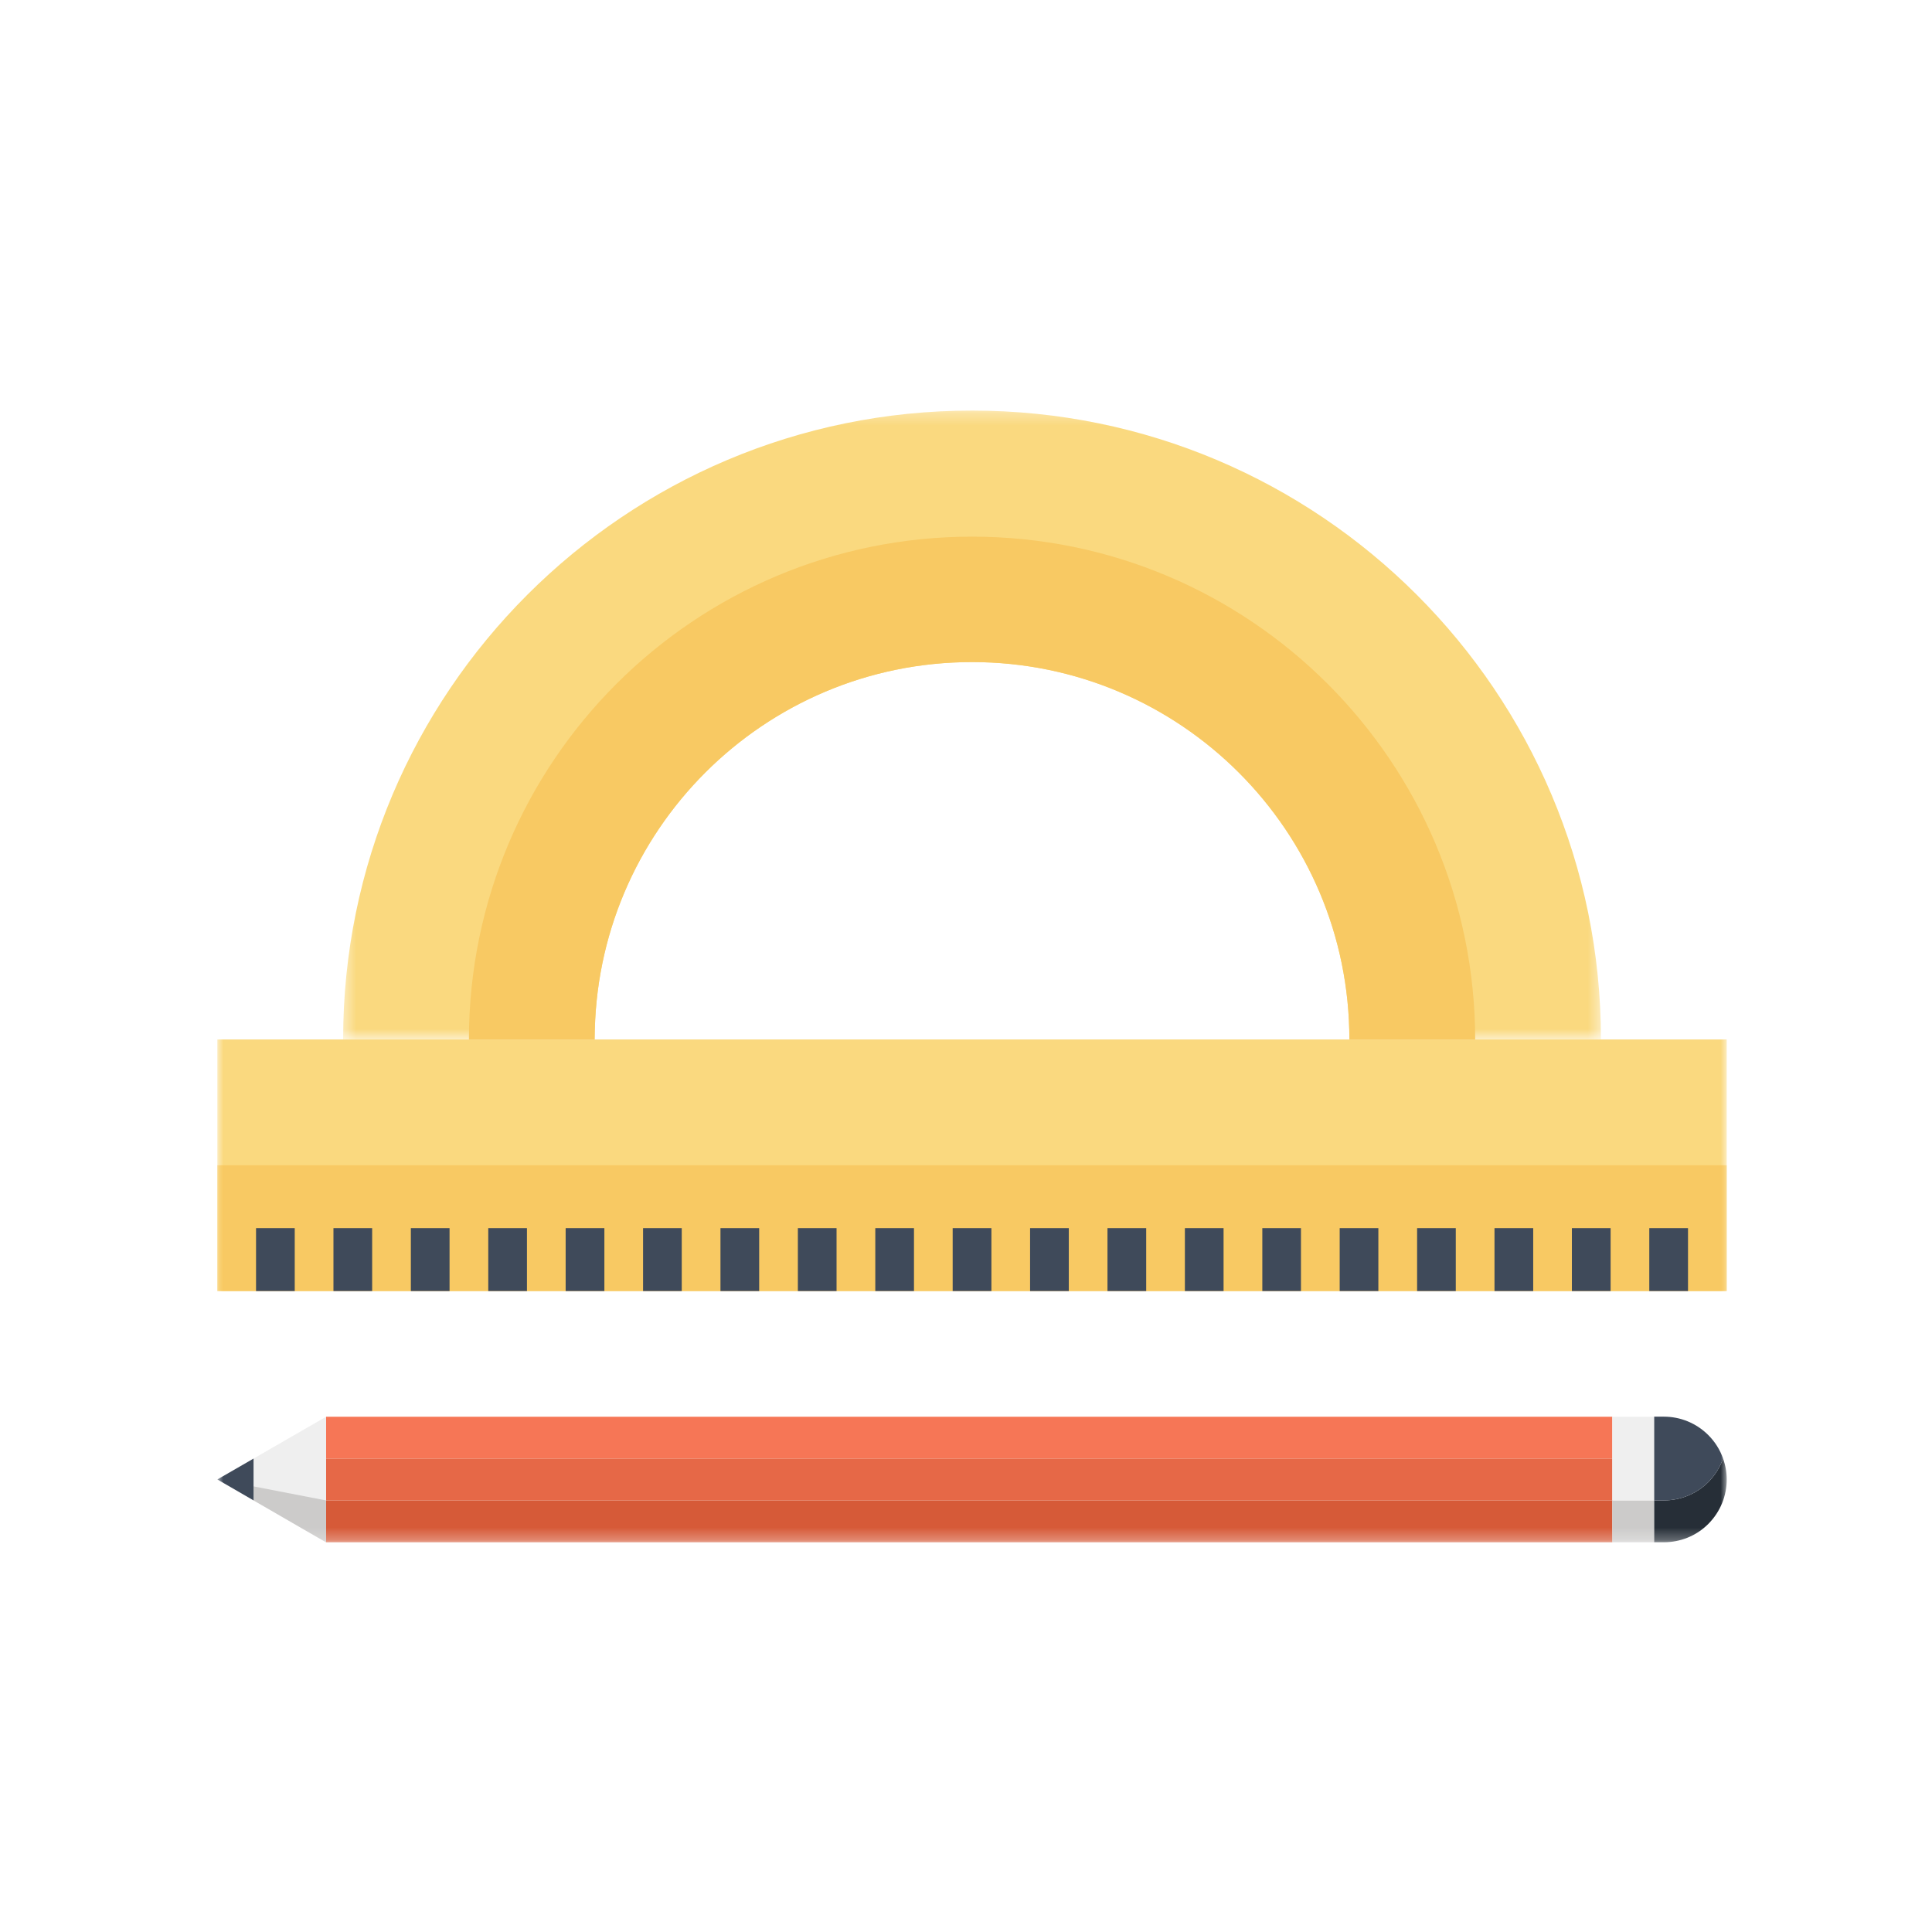 <?xml version="1.0" encoding="UTF-8"?>
<svg width="160px" height="160px" viewBox="0 0 160 160" version="1.1" xmlns="http://www.w3.org/2000/svg" xmlns:xlink="http://www.w3.org/1999/xlink">
    <!-- Generator: Sketch 63.1 (92452) - https://sketch.com -->
    <title>links-icon06</title>
    <desc>Created with Sketch.</desc>
    <defs>
        <polygon id="path-1" points="0.416 0.271 104.583 0.271 104.583 52.353 0.416 52.353"></polygon>
        <polygon id="path-3" points="0 94.73 125 94.73 125 1 0 1"></polygon>
    </defs>
    <g id="links-icon06" stroke="none" stroke-width="1" fill="none" fill-rule="evenodd">
        <g id="群組" transform="translate(18, 33)">
            <g transform="translate(10, 0.73)">
                <mask id="mask-2" fill="white">
                    <use xlink:href="#path-1"></use>
                </mask>
                <g id="Clip-2"></g>
                <path d="M52.5,0.271 C23.736,0.271 0.416,23.588 0.416,52.353 L21.25,52.353 C21.25,35.096 35.243,21.101 52.5,21.101 C69.753,21.101 83.75,35.096 83.75,52.353 L104.583,52.353 C104.583,23.588 81.266,0.271 52.5,0.271" id="Fill-1" fill="#FAD97F" mask="url(#mask-2)"></path>
            </g>
            <mask id="mask-4" fill="white">
                <use xlink:href="#path-3"></use>
            </mask>
            <g id="Clip-4"></g>
            <polygon id="Fill-3" fill="#FAD97F" mask="url(#mask-4)" points="0 73.918 125 73.918 125 53.084 0 53.084"></polygon>
            <polygon id="Fill-5" fill="#F8C963" mask="url(#mask-4)" points="0 73.918 125 73.918 125 63.501 0 63.501"></polygon>
            <polygon id="Fill-6" fill="#3F4A5A" mask="url(#mask-4)" points="3.204 73.918 6.409 73.918 6.409 68.709 3.204 68.709"></polygon>
            <polygon id="Fill-7" fill="#3F4A5A" mask="url(#mask-4)" points="9.615 73.918 12.82 73.918 12.82 68.709 9.615 68.709"></polygon>
            <polygon id="Fill-8" fill="#3F4A5A" mask="url(#mask-4)" points="16.025 73.918 19.23 73.918 19.23 68.709 16.025 68.709"></polygon>
            <polygon id="Fill-9" fill="#3F4A5A" mask="url(#mask-4)" points="22.436 73.918 25.64 73.918 25.64 68.709 22.436 68.709"></polygon>
            <polygon id="Fill-10" fill="#3F4A5A" mask="url(#mask-4)" points="28.845 73.918 32.052 73.918 32.052 68.709 28.845 68.709"></polygon>
            <polygon id="Fill-11" fill="#3F4A5A" mask="url(#mask-4)" points="35.256 73.918 38.46 73.918 38.46 68.709 35.256 68.709"></polygon>
            <polygon id="Fill-12" fill="#3F4A5A" mask="url(#mask-4)" points="41.666 73.918 44.872 73.918 44.872 68.709 41.666 68.709"></polygon>
            <polygon id="Fill-13" fill="#3F4A5A" mask="url(#mask-4)" points="48.076 73.918 51.28 73.918 51.28 68.709 48.076 68.709"></polygon>
            <polygon id="Fill-14" fill="#3F4A5A" mask="url(#mask-4)" points="54.488 73.918 57.692 73.918 57.692 68.709 54.488 68.709"></polygon>
            <polygon id="Fill-15" fill="#3F4A5A" mask="url(#mask-4)" points="60.896 73.918 64.104 73.918 64.104 68.709 60.896 68.709"></polygon>
            <polygon id="Fill-16" fill="#3F4A5A" mask="url(#mask-4)" points="67.307 73.918 70.514 73.918 70.514 68.709 67.307 68.709"></polygon>
            <polygon id="Fill-17" fill="#3F4A5A" mask="url(#mask-4)" points="73.717 73.918 76.923 73.918 76.923 68.709 73.717 68.709"></polygon>
            <polygon id="Fill-18" fill="#3F4A5A" mask="url(#mask-4)" points="80.127 73.918 83.331 73.918 83.331 68.709 80.127 68.709"></polygon>
            <polygon id="Fill-19" fill="#3F4A5A" mask="url(#mask-4)" points="86.54 73.918 89.74 73.918 89.74 68.709 86.54 68.709"></polygon>
            <polygon id="Fill-20" fill="#3F4A5A" mask="url(#mask-4)" points="92.947 73.918 96.15 73.918 96.15 68.709 92.947 68.709"></polygon>
            <polygon id="Fill-21" fill="#3F4A5A" mask="url(#mask-4)" points="99.358 73.918 102.561 73.918 102.561 68.709 99.358 68.709"></polygon>
            <polygon id="Fill-22" fill="#3F4A5A" mask="url(#mask-4)" points="105.768 73.918 108.974 73.918 108.974 68.709 105.768 68.709"></polygon>
            <polygon id="Fill-23" fill="#3F4A5A" mask="url(#mask-4)" points="112.177 73.918 115.384 73.918 115.384 68.709 112.177 68.709"></polygon>
            <polygon id="Fill-24" fill="#3F4A5A" mask="url(#mask-4)" points="118.587 73.918 121.794 73.918 121.794 68.709 118.587 68.709"></polygon>
            <path d="M104.167,53.083 C104.15,30.082 85.501,11.443 62.5,11.443 C39.498,11.443 20.848,30.082 20.834,53.083 L31.25,53.083 C31.25,35.825 45.243,21.83 62.5,21.83 C79.753,21.83 93.75,35.825 93.75,53.083 L104.167,53.083 Z" id="Fill-25" fill="#F8C963" mask="url(#mask-4)"></path>
            <polygon id="Fill-26" fill="#F67656" mask="url(#mask-4)" points="9.005 87.793 115.526 87.793 115.526 84.329 9.005 84.329"></polygon>
            <polygon id="Fill-27" fill="#E66847" mask="url(#mask-4)" points="9.005 91.26 115.526 91.26 115.526 87.793 9.005 87.793"></polygon>
            <polygon id="Fill-28" fill="#D65A38" mask="url(#mask-4)" points="9.005 94.725 115.526 94.725 115.526 91.26 9.005 91.26"></polygon>
            <polygon id="Fill-29" fill="#EFEFEF" mask="url(#mask-4)" points="9.007 94.73 2.998 91.257 2.998 87.793 9.006 84.329"></polygon>
            <polygon id="Fill-30" fill="#CCCBCA" mask="url(#mask-4)" points="9.007 94.73 9.006 91.26 2.998 90.097 2.998 91.257"></polygon>
            <polygon id="Fill-31" fill="#3F4A5A" mask="url(#mask-4)" points="2.998 91.257 0 89.522 2.998 87.793"></polygon>
            <polygon id="Fill-32" fill="#CCCBCA" mask="url(#mask-4)" points="115.526 94.725 118.993 94.725 118.993 91.258 115.526 91.258"></polygon>
            <polygon id="Fill-33" fill="#EFEFEF" mask="url(#mask-4)" points="118.993 91.26 118.994 84.328 115.526 84.328 115.526 91.26"></polygon>
            <path d="M119.801,94.724 L118.994,94.724 L118.994,91.257 L119.801,91.256 C121.126,91.256 122.461,90.75 123.476,89.742 C124.038,89.162 124.456,88.497 124.697,87.788 C124.899,88.353 125,88.93 125,89.522 C125,90.859 124.49,92.183 123.476,93.204 C122.461,94.22 121.126,94.72 119.801,94.724" id="Fill-34" fill="#262E37" mask="url(#mask-4)"></path>
            <path d="M119.801,91.256 L118.994,91.257 L118.994,84.322 L119.801,84.322 C121.128,84.322 122.461,84.834 123.476,85.849 C124.038,86.41 124.448,87.077 124.697,87.788 C124.456,88.497 124.038,89.162 123.476,89.741 C122.461,90.75 121.126,91.256 119.801,91.256" id="Fill-35" fill="#3F4A5A" mask="url(#mask-4)"></path>
        </g>
    </g>
</svg>